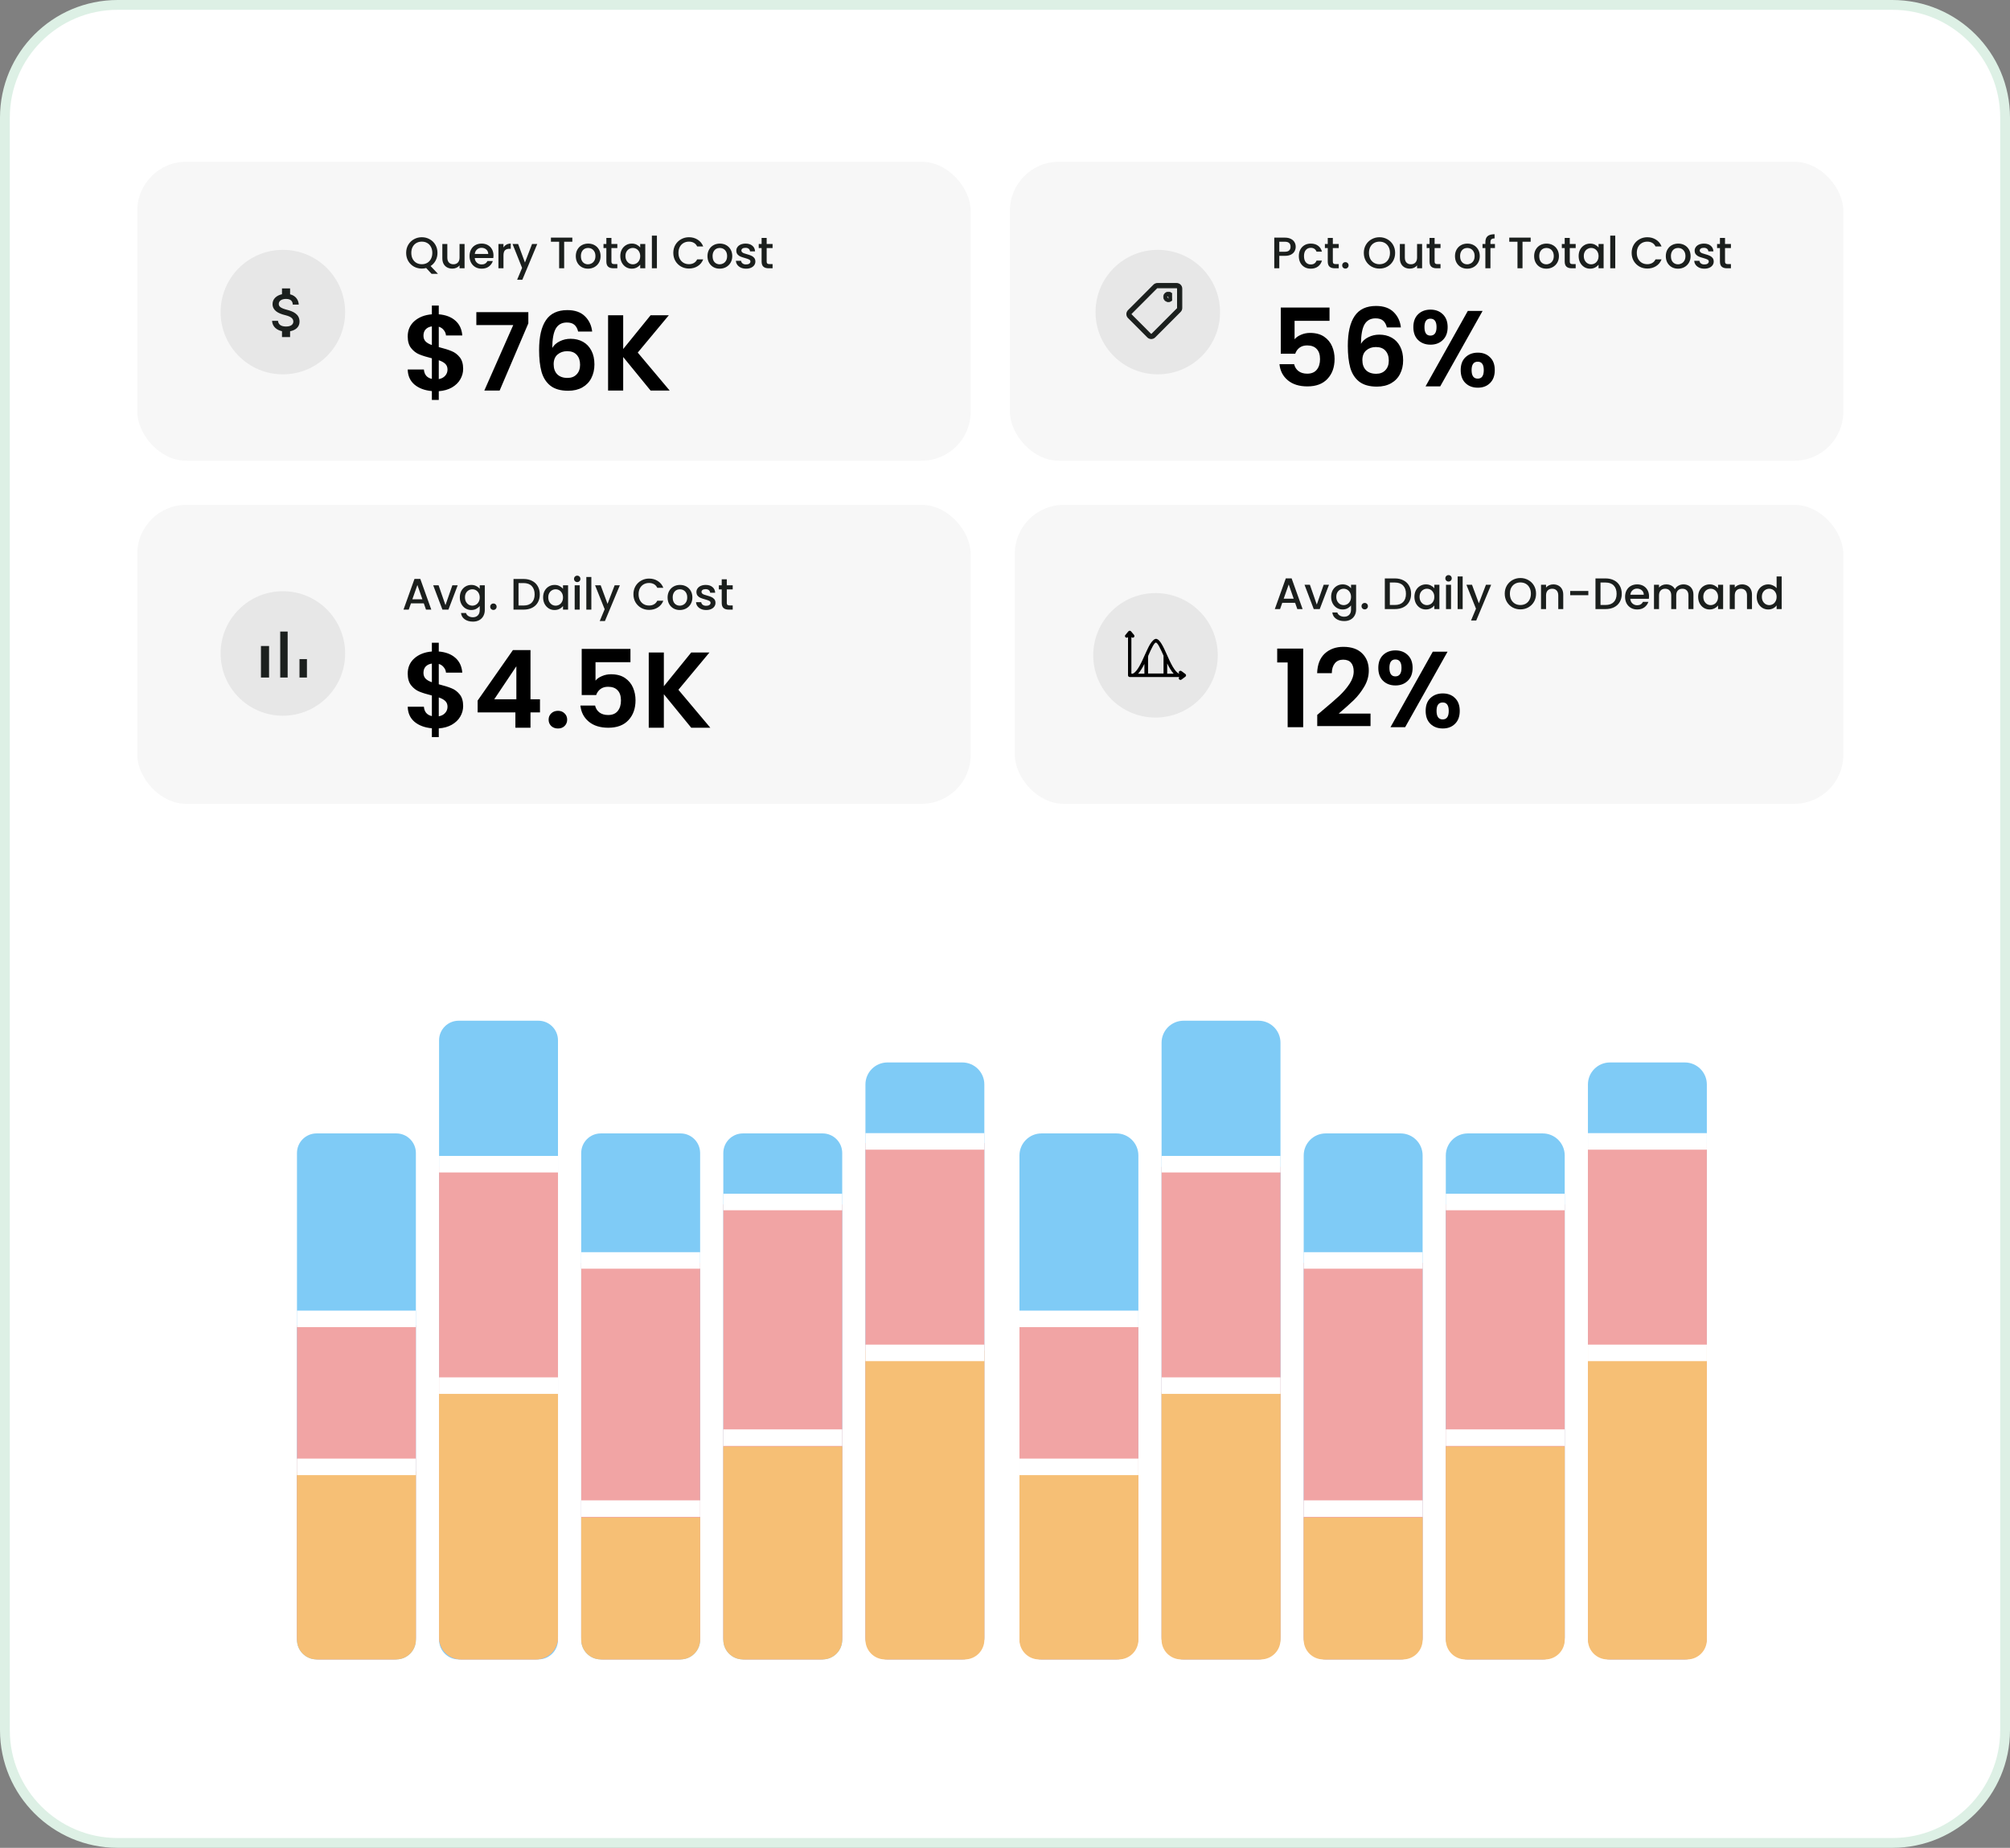 <svg width="410" height="377" viewBox="0 0 410 377" fill="none" xmlns="http://www.w3.org/2000/svg">
<rect x="0" y="0" width="410" height="377" fill="#808080" stroke="none"/>
<path d="M386 1C398.703 1 409 11.297 409 24V353C409 365.703 398.703 376 386 376L24 376C11.297 376 1 365.703 1 353V24C1 11.297 11.297 1 24 1L386 1Z" fill="white" stroke="#DDF0E5" stroke-width="2"/>
<path d="M60.577 235.243C60.577 233.034 62.368 231.243 64.577 231.243L80.833 231.243C83.042 231.243 84.833 233.034 84.833 235.243L84.833 334.559C84.833 336.768 83.042 338.559 80.833 338.559L64.577 338.559C62.368 338.559 60.577 336.768 60.577 334.559L60.577 235.243Z" fill="#7FCBF6"/>
<path d="M60.577 270.423L84.833 270.423L84.833 334.067C84.833 336.548 82.821 338.56 80.34 338.56L65.071 338.56C62.589 338.56 60.577 336.548 60.577 334.067L60.577 270.423Z" fill="#F1A4A4"/>
<path d="M60.577 300.233L84.833 300.233L84.833 334.561C84.833 336.77 83.042 338.561 80.833 338.561L64.577 338.561C62.368 338.561 60.577 336.77 60.577 334.561L60.577 300.233Z" fill="#F6BF75"/>
<line x1="60.577" y1="299.275" x2="84.833" y2="299.275" stroke="white" stroke-width="3.37"/>
<line x1="60.577" y1="269.083" x2="84.833" y2="269.083" stroke="white" stroke-width="3.37"/>
<path d="M147.542 235.244C147.542 233.035 149.333 231.244 151.542 231.244L167.797 231.244C170.006 231.244 171.797 233.035 171.797 235.244L171.797 334.56C171.797 336.769 170.006 338.56 167.797 338.56L151.542 338.56C149.333 338.56 147.542 336.769 147.542 334.56L147.542 235.244Z" fill="#7FCBF6"/>
<path d="M147.542 245.725L171.798 245.725L171.798 334.068C171.798 336.55 169.786 338.562 167.304 338.562L152.035 338.562C149.554 338.562 147.542 336.55 147.542 334.068L147.542 245.725Z" fill="#F1A4A4"/>
<path d="M147.542 295.124L171.798 295.124L171.798 334.562C171.798 336.771 170.007 338.562 167.798 338.562L151.542 338.562C149.333 338.562 147.542 336.771 147.542 334.562L147.542 295.124Z" fill="#F6BF75"/>
<line x1="147.542" y1="293.314" x2="171.797" y2="293.314" stroke="white" stroke-width="3.37"/>
<line x1="147.542" y1="245.236" x2="171.797" y2="245.236" stroke="white" stroke-width="3.37"/>
<path d="M176.531 221.258C176.531 218.776 178.543 216.765 181.025 216.765L196.293 216.765C198.775 216.765 200.787 218.776 200.787 221.258L200.787 334.065C200.787 336.547 198.775 338.559 196.293 338.559L181.025 338.559C178.543 338.559 176.531 336.547 176.531 334.065L176.531 221.258Z" fill="#7FCBF6"/>
<path d="M176.531 233.198L200.787 233.198L200.787 334.067C200.787 336.548 198.775 338.56 196.294 338.56L181.025 338.56C178.543 338.56 176.531 336.548 176.531 334.067L176.531 233.198Z" fill="#F1A4A4"/>
<path d="M176.531 275.533L200.787 275.533L200.787 334.56C200.787 336.769 198.996 338.56 196.787 338.56L180.531 338.56C178.322 338.56 176.531 336.769 176.531 334.56L176.531 275.533Z" fill="#F6BF75"/>
<line x1="176.531" y1="276.019" x2="200.787" y2="276.019" stroke="white" stroke-width="3.37"/>
<line x1="176.531" y1="232.872" x2="200.787" y2="232.872" stroke="white" stroke-width="3.37"/>
<path d="M89.562 212.248C89.562 210.039 91.353 208.248 93.562 208.248L109.818 208.248C112.027 208.248 113.818 210.039 113.818 212.248L113.818 334.559C113.818 336.768 112.027 338.559 109.818 338.559L93.562 338.559C91.353 338.559 89.562 336.768 89.562 334.559L89.562 212.248Z" fill="#7FCBF6"/>
<path d="M89.562 238.058L113.818 238.058L113.818 334.067C113.818 336.548 111.806 338.56 109.325 338.56L94.056 338.56C91.574 338.56 89.562 336.548 89.562 334.067L89.562 238.058Z" fill="#F1A4A4"/>
<path d="M89.562 284.051L113.818 284.051L113.818 334.067C113.818 336.549 111.806 338.561 109.325 338.561L94.056 338.561C91.574 338.561 89.562 336.549 89.562 334.067L89.562 284.051Z" fill="#F6BF75"/>
<line x1="89.562" y1="282.701" x2="113.818" y2="282.701" stroke="white" stroke-width="3.37"/>
<line x1="89.562" y1="237.523" x2="113.818" y2="237.523" stroke="white" stroke-width="3.37"/>
<path d="M118.556 235.243C118.556 233.034 120.347 231.243 122.556 231.243L138.812 231.243C141.021 231.243 142.812 233.034 142.812 235.243L142.812 334.559C142.812 336.768 141.021 338.559 138.812 338.559L122.556 338.559C120.347 338.559 118.556 336.768 118.556 334.559L118.556 235.243Z" fill="#7FCBF6"/>
<path d="M118.556 257.647L142.812 257.647L142.812 334.067C142.812 336.549 140.801 338.56 138.319 338.56L123.05 338.56C120.568 338.56 118.556 336.549 118.556 334.067L118.556 257.647Z" fill="#F1A4A4"/>
<path d="M118.556 309.603L142.812 309.603L142.812 334.561C142.812 336.77 141.021 338.561 138.812 338.561L122.556 338.561C120.347 338.561 118.556 336.77 118.556 334.561L118.556 309.603Z" fill="#F6BF75"/>
<line x1="118.556" y1="307.792" x2="142.812" y2="307.792" stroke="white" stroke-width="3.37"/>
<line x1="118.556" y1="257.16" x2="142.812" y2="257.16" stroke="white" stroke-width="3.37"/>
<path d="M207.951 235.737C207.951 233.255 209.963 231.243 212.444 231.243L227.713 231.243C230.195 231.243 232.206 233.255 232.206 235.737L232.206 334.065C232.206 336.547 230.195 338.559 227.713 338.559L212.444 338.559C209.963 338.559 207.951 336.547 207.951 334.065L207.951 235.737Z" fill="#7FCBF6"/>
<path d="M207.951 270.423L232.207 270.423L232.207 334.067C232.207 336.548 230.195 338.56 227.713 338.56L212.444 338.56C209.963 338.56 207.951 336.548 207.951 334.067L207.951 270.423Z" fill="#F1A4A4"/>
<path d="M207.951 300.233L232.207 300.233L232.207 334.561C232.207 336.77 230.416 338.561 228.207 338.561L211.951 338.561C209.742 338.561 207.951 336.77 207.951 334.561L207.951 300.233Z" fill="#F6BF75"/>
<line x1="207.951" y1="299.275" x2="232.206" y2="299.275" stroke="white" stroke-width="3.37"/>
<line x1="207.951" y1="269.083" x2="232.206" y2="269.083" stroke="white" stroke-width="3.37"/>
<path d="M294.916 235.738C294.916 233.256 296.928 231.244 299.409 231.244L314.678 231.244C317.16 231.244 319.171 233.256 319.171 235.738L319.171 334.066C319.171 336.548 317.16 338.56 314.678 338.56L299.409 338.56C296.928 338.56 294.916 336.548 294.916 334.066L294.916 235.738Z" fill="#7FCBF6"/>
<path d="M294.916 245.725L319.172 245.725L319.172 334.068C319.172 336.55 317.16 338.562 314.678 338.562L299.409 338.562C296.928 338.562 294.916 336.55 294.916 334.068L294.916 245.725Z" fill="#F1A4A4"/>
<path d="M294.916 295.124L319.172 295.124L319.172 334.562C319.172 336.771 317.381 338.562 315.172 338.562L298.916 338.562C296.707 338.562 294.916 336.771 294.916 334.562L294.916 295.124Z" fill="#F6BF75"/>
<line x1="294.916" y1="293.314" x2="319.171" y2="293.314" stroke="white" stroke-width="3.37"/>
<line x1="294.916" y1="245.236" x2="319.171" y2="245.236" stroke="white" stroke-width="3.37"/>
<path d="M323.906 221.258C323.906 218.776 325.918 216.765 328.4 216.765L343.668 216.765C346.15 216.765 348.162 218.776 348.162 221.258L348.162 334.065C348.162 336.547 346.15 338.559 343.668 338.559L328.4 338.559C325.918 338.559 323.906 336.547 323.906 334.065L323.906 221.258Z" fill="#7FCBF6"/>
<path d="M323.906 233.198L348.162 233.198L348.162 334.067C348.162 336.548 346.15 338.56 343.669 338.56L328.4 338.56C325.918 338.56 323.906 336.548 323.906 334.067L323.906 233.198Z" fill="#F1A4A4"/>
<path d="M323.906 275.533L348.162 275.533L348.162 334.56C348.162 336.769 346.371 338.56 344.162 338.56L327.906 338.56C325.697 338.56 323.906 336.769 323.906 334.56L323.906 275.533Z" fill="#F6BF75"/>
<line x1="323.906" y1="276.019" x2="348.162" y2="276.019" stroke="white" stroke-width="3.37"/>
<line x1="323.906" y1="232.872" x2="348.162" y2="232.872" stroke="white" stroke-width="3.37"/>
<path d="M236.938 212.742C236.938 210.26 238.95 208.248 241.432 208.248L256.7 208.248C259.182 208.248 261.194 210.26 261.194 212.742L261.194 334.065C261.194 336.547 259.182 338.559 256.7 338.559L241.432 338.559C238.95 338.559 236.938 336.547 236.938 334.065L236.938 212.742Z" fill="#7FCBF6"/>
<path d="M236.938 238.058L261.194 238.058L261.194 334.067C261.194 336.548 259.182 338.56 256.7 338.56L241.432 338.56C238.95 338.56 236.938 336.548 236.938 334.067L236.938 238.058Z" fill="#F1A4A4"/>
<path d="M236.938 284.051L261.194 284.051L261.194 334.561C261.194 336.77 259.403 338.561 257.194 338.561L240.938 338.561C238.729 338.561 236.938 336.77 236.938 334.561L236.938 284.051Z" fill="#F6BF75"/>
<line x1="236.938" y1="282.701" x2="261.194" y2="282.701" stroke="white" stroke-width="3.37"/>
<line x1="236.938" y1="237.523" x2="261.194" y2="237.523" stroke="white" stroke-width="3.37"/>
<path d="M265.93 235.737C265.93 233.255 267.942 231.243 270.424 231.243L285.692 231.243C288.174 231.243 290.186 233.255 290.186 235.737L290.186 334.065C290.186 336.547 288.174 338.559 285.692 338.559L270.424 338.559C267.942 338.559 265.93 336.547 265.93 334.065L265.93 235.737Z" fill="#7FCBF6"/>
<path d="M265.93 257.647L290.186 257.647L290.186 334.067C290.186 336.549 288.174 338.56 285.693 338.56L270.424 338.56C267.942 338.56 265.93 336.549 265.93 334.067L265.93 257.647Z" fill="#F1A4A4"/>
<path d="M265.93 309.603L290.186 309.603L290.186 334.561C290.186 336.77 288.395 338.561 286.186 338.561L269.93 338.561C267.721 338.561 265.93 336.77 265.93 334.561L265.93 309.603Z" fill="#F6BF75"/>
<line x1="265.93" y1="307.792" x2="290.186" y2="307.792" stroke="white" stroke-width="3.37"/>
<line x1="265.93" y1="257.16" x2="290.186" y2="257.16" stroke="white" stroke-width="3.37"/>
<rect x="206" y="33" width="170" height="61" rx="10" fill="#F7F7F7"/>
<circle cx="236.167" cy="63.673" r="12.7" fill="#E7E7E7"/>
<path d="M271.196 65.458H264.068V69.22C264.376 68.839 264.816 68.531 265.388 68.296C265.96 68.047 266.569 67.922 267.214 67.922C268.388 67.922 269.348 68.179 270.096 68.692C270.844 69.205 271.387 69.865 271.724 70.672C272.062 71.464 272.23 72.315 272.23 73.224C272.23 74.911 271.746 76.267 270.778 77.294C269.825 78.321 268.461 78.834 266.686 78.834C265.014 78.834 263.68 78.416 262.682 77.58C261.685 76.744 261.12 75.651 260.988 74.302H263.98C264.112 74.889 264.406 75.358 264.86 75.71C265.33 76.062 265.924 76.238 266.642 76.238C267.508 76.238 268.16 75.967 268.6 75.424C269.04 74.881 269.26 74.163 269.26 73.268C269.26 72.359 269.033 71.669 268.578 71.2C268.138 70.716 267.486 70.474 266.62 70.474C266.004 70.474 265.491 70.628 265.08 70.936C264.67 71.244 264.376 71.655 264.2 72.168H261.252V62.752H271.196V65.458ZM282.89 66.8C282.744 66.184 282.487 65.722 282.12 65.414C281.768 65.106 281.255 64.952 280.58 64.952C279.568 64.952 278.82 65.363 278.336 66.184C277.867 66.991 277.625 68.311 277.61 70.144C277.962 69.557 278.476 69.103 279.15 68.78C279.825 68.443 280.558 68.274 281.35 68.274C282.304 68.274 283.147 68.479 283.88 68.89C284.614 69.301 285.186 69.902 285.596 70.694C286.007 71.471 286.212 72.41 286.212 73.51C286.212 74.551 286 75.483 285.574 76.304C285.164 77.111 284.555 77.741 283.748 78.196C282.942 78.651 281.981 78.878 280.866 78.878C279.341 78.878 278.138 78.541 277.258 77.866C276.393 77.191 275.784 76.253 275.432 75.05C275.095 73.833 274.926 72.337 274.926 70.562C274.926 67.878 275.388 65.854 276.312 64.49C277.236 63.111 278.696 62.422 280.69 62.422C282.23 62.422 283.426 62.84 284.276 63.676C285.127 64.512 285.618 65.553 285.75 66.8H282.89ZM280.646 70.804C279.869 70.804 279.216 71.031 278.688 71.486C278.16 71.941 277.896 72.601 277.896 73.466C277.896 74.331 278.138 75.013 278.622 75.512C279.121 76.011 279.818 76.26 280.712 76.26C281.504 76.26 282.128 76.018 282.582 75.534C283.052 75.05 283.286 74.397 283.286 73.576C283.286 72.725 283.059 72.051 282.604 71.552C282.164 71.053 281.512 70.804 280.646 70.804ZM288.295 66.734C288.295 65.619 288.617 64.747 289.263 64.116C289.923 63.485 290.766 63.17 291.793 63.17C292.819 63.17 293.655 63.485 294.301 64.116C294.961 64.747 295.291 65.619 295.291 66.734C295.291 67.863 294.961 68.743 294.301 69.374C293.655 70.005 292.819 70.32 291.793 70.32C290.766 70.32 289.923 70.005 289.263 69.374C288.617 68.743 288.295 67.863 288.295 66.734ZM302.419 63.434L293.773 78.834H290.781L299.405 63.434H302.419ZM291.771 65.018C290.964 65.018 290.561 65.59 290.561 66.734C290.561 67.893 290.964 68.472 291.771 68.472C292.167 68.472 292.475 68.333 292.695 68.054C292.915 67.761 293.025 67.321 293.025 66.734C293.025 65.59 292.607 65.018 291.771 65.018ZM297.953 75.512C297.953 74.383 298.275 73.51 298.921 72.894C299.581 72.263 300.424 71.948 301.451 71.948C302.477 71.948 303.306 72.263 303.937 72.894C304.582 73.51 304.905 74.383 304.905 75.512C304.905 76.641 304.582 77.521 303.937 78.152C303.306 78.783 302.477 79.098 301.451 79.098C300.409 79.098 299.566 78.783 298.921 78.152C298.275 77.521 297.953 76.641 297.953 75.512ZM301.429 73.796C300.593 73.796 300.175 74.368 300.175 75.512C300.175 76.671 300.593 77.25 301.429 77.25C302.25 77.25 302.661 76.671 302.661 75.512C302.661 74.368 302.25 73.796 301.429 73.796Z" fill="black"/>
<path d="M264.299 50.345C264.299 50.663 264.224 50.963 264.074 51.245C263.924 51.527 263.684 51.758 263.354 51.938C263.024 52.112 262.601 52.199 262.085 52.199H260.951V54.737H259.925V48.482H262.085C262.565 48.482 262.97 48.566 263.3 48.734C263.636 48.896 263.885 49.118 264.047 49.4C264.215 49.682 264.299 49.997 264.299 50.345ZM262.085 51.362C262.475 51.362 262.766 51.275 262.958 51.101C263.15 50.921 263.246 50.669 263.246 50.345C263.246 49.661 262.859 49.319 262.085 49.319H260.951V51.362H262.085ZM264.936 52.253C264.936 51.743 265.038 51.296 265.242 50.912C265.452 50.522 265.74 50.222 266.106 50.012C266.472 49.802 266.892 49.697 267.366 49.697C267.966 49.697 268.461 49.841 268.851 50.129C269.247 50.411 269.514 50.816 269.652 51.344H268.545C268.455 51.098 268.311 50.906 268.113 50.768C267.915 50.63 267.666 50.561 267.366 50.561C266.946 50.561 266.61 50.711 266.358 51.011C266.112 51.305 265.989 51.719 265.989 52.253C265.989 52.787 266.112 53.204 266.358 53.504C266.61 53.804 266.946 53.954 267.366 53.954C267.96 53.954 268.353 53.693 268.545 53.171H269.652C269.508 53.675 269.238 54.077 268.842 54.377C268.446 54.671 267.954 54.818 267.366 54.818C266.892 54.818 266.472 54.713 266.106 54.503C265.74 54.287 265.452 53.987 265.242 53.603C265.038 53.213 264.936 52.763 264.936 52.253ZM271.871 50.615V53.36C271.871 53.546 271.913 53.681 271.997 53.765C272.087 53.843 272.237 53.882 272.447 53.882H273.077V54.737H272.267C271.805 54.737 271.451 54.629 271.205 54.413C270.959 54.197 270.836 53.846 270.836 53.36V50.615H270.251V49.778H270.836V48.545H271.871V49.778H273.077V50.615H271.871ZM274.437 54.8C274.251 54.8 274.095 54.737 273.969 54.611C273.843 54.485 273.78 54.329 273.78 54.143C273.78 53.957 273.843 53.801 273.969 53.675C274.095 53.549 274.251 53.486 274.437 53.486C274.617 53.486 274.77 53.549 274.896 53.675C275.022 53.801 275.085 53.957 275.085 54.143C275.085 54.329 275.022 54.485 274.896 54.611C274.77 54.737 274.617 54.8 274.437 54.8ZM281.385 54.8C280.803 54.8 280.266 54.665 279.774 54.395C279.288 54.119 278.901 53.738 278.613 53.252C278.331 52.76 278.19 52.208 278.19 51.596C278.19 50.984 278.331 50.435 278.613 49.949C278.901 49.463 279.288 49.085 279.774 48.815C280.266 48.539 280.803 48.401 281.385 48.401C281.973 48.401 282.51 48.539 282.996 48.815C283.488 49.085 283.875 49.463 284.157 49.949C284.439 50.435 284.58 50.984 284.58 51.596C284.58 52.208 284.439 52.76 284.157 53.252C283.875 53.738 283.488 54.119 282.996 54.395C282.51 54.665 281.973 54.8 281.385 54.8ZM281.385 53.909C281.799 53.909 282.168 53.816 282.492 53.63C282.816 53.438 283.068 53.168 283.248 52.82C283.434 52.466 283.527 52.058 283.527 51.596C283.527 51.134 283.434 50.729 283.248 50.381C283.068 50.033 282.816 49.766 282.492 49.58C282.168 49.394 281.799 49.301 281.385 49.301C280.971 49.301 280.602 49.394 280.278 49.58C279.954 49.766 279.699 50.033 279.513 50.381C279.333 50.729 279.243 51.134 279.243 51.596C279.243 52.058 279.333 52.466 279.513 52.82C279.699 53.168 279.954 53.438 280.278 53.63C280.602 53.816 280.971 53.909 281.385 53.909ZM290.08 49.778V54.737H289.054V54.152C288.892 54.356 288.679 54.518 288.415 54.638C288.157 54.752 287.881 54.809 287.587 54.809C287.197 54.809 286.846 54.728 286.534 54.566C286.228 54.404 285.985 54.164 285.805 53.846C285.631 53.528 285.544 53.144 285.544 52.694V49.778H286.561V52.541C286.561 52.985 286.672 53.327 286.894 53.567C287.116 53.801 287.419 53.918 287.803 53.918C288.187 53.918 288.49 53.801 288.712 53.567C288.94 53.327 289.054 52.985 289.054 52.541V49.778H290.08ZM292.631 50.615V53.36C292.631 53.546 292.673 53.681 292.757 53.765C292.847 53.843 292.997 53.882 293.207 53.882H293.837V54.737H293.027C292.565 54.737 292.211 54.629 291.965 54.413C291.719 54.197 291.596 53.846 291.596 53.36V50.615H291.011V49.778H291.596V48.545H292.631V49.778H293.837V50.615H292.631ZM299.272 54.818C298.804 54.818 298.381 54.713 298.003 54.503C297.625 54.287 297.328 53.987 297.112 53.603C296.896 53.213 296.788 52.763 296.788 52.253C296.788 51.749 296.899 51.302 297.121 50.912C297.343 50.522 297.646 50.222 298.03 50.012C298.414 49.802 298.843 49.697 299.317 49.697C299.791 49.697 300.22 49.802 300.604 50.012C300.988 50.222 301.291 50.522 301.513 50.912C301.735 51.302 301.846 51.749 301.846 52.253C301.846 52.757 301.732 53.204 301.504 53.594C301.276 53.984 300.964 54.287 300.568 54.503C300.178 54.713 299.746 54.818 299.272 54.818ZM299.272 53.927C299.536 53.927 299.782 53.864 300.01 53.738C300.244 53.612 300.433 53.423 300.577 53.171C300.721 52.919 300.793 52.613 300.793 52.253C300.793 51.893 300.724 51.59 300.586 51.344C300.448 51.092 300.265 50.903 300.037 50.777C299.809 50.651 299.563 50.588 299.299 50.588C299.035 50.588 298.789 50.651 298.561 50.777C298.339 50.903 298.162 51.092 298.03 51.344C297.898 51.59 297.832 51.893 297.832 52.253C297.832 52.787 297.967 53.201 298.237 53.495C298.513 53.783 298.858 53.927 299.272 53.927ZM304.939 50.615H304.021V54.737H302.986V50.615H302.401V49.778H302.986V49.427C302.986 48.857 303.136 48.443 303.436 48.185C303.742 47.921 304.219 47.789 304.867 47.789V48.644C304.555 48.644 304.336 48.704 304.21 48.824C304.084 48.938 304.021 49.139 304.021 49.427V49.778H304.939V50.615ZM312.227 48.482V49.319H310.562V54.737H309.536V49.319H307.862V48.482H312.227ZM315.417 54.818C314.949 54.818 314.526 54.713 314.148 54.503C313.77 54.287 313.473 53.987 313.257 53.603C313.041 53.213 312.933 52.763 312.933 52.253C312.933 51.749 313.044 51.302 313.266 50.912C313.488 50.522 313.791 50.222 314.175 50.012C314.559 49.802 314.988 49.697 315.462 49.697C315.936 49.697 316.365 49.802 316.749 50.012C317.133 50.222 317.436 50.522 317.658 50.912C317.88 51.302 317.991 51.749 317.991 52.253C317.991 52.757 317.877 53.204 317.649 53.594C317.421 53.984 317.109 54.287 316.713 54.503C316.323 54.713 315.891 54.818 315.417 54.818ZM315.417 53.927C315.681 53.927 315.927 53.864 316.155 53.738C316.389 53.612 316.578 53.423 316.722 53.171C316.866 52.919 316.938 52.613 316.938 52.253C316.938 51.893 316.869 51.59 316.731 51.344C316.593 51.092 316.41 50.903 316.182 50.777C315.954 50.651 315.708 50.588 315.444 50.588C315.18 50.588 314.934 50.651 314.706 50.777C314.484 50.903 314.307 51.092 314.175 51.344C314.043 51.59 313.977 51.893 313.977 52.253C313.977 52.787 314.112 53.201 314.382 53.495C314.658 53.783 315.003 53.927 315.417 53.927ZM320.202 50.615V53.36C320.202 53.546 320.244 53.681 320.328 53.765C320.418 53.843 320.568 53.882 320.778 53.882H321.408V54.737H320.598C320.136 54.737 319.782 54.629 319.536 54.413C319.29 54.197 319.167 53.846 319.167 53.36V50.615H318.582V49.778H319.167V48.545H320.202V49.778H321.408V50.615H320.202ZM322.012 52.235C322.012 51.737 322.114 51.296 322.318 50.912C322.528 50.528 322.81 50.231 323.164 50.021C323.524 49.805 323.92 49.697 324.352 49.697C324.742 49.697 325.081 49.775 325.369 49.931C325.663 50.081 325.897 50.27 326.071 50.498V49.778H327.106V54.737H326.071V53.999C325.897 54.233 325.66 54.428 325.36 54.584C325.06 54.74 324.718 54.818 324.334 54.818C323.908 54.818 323.518 54.71 323.164 54.494C322.81 54.272 322.528 53.966 322.318 53.576C322.114 53.18 322.012 52.733 322.012 52.235ZM326.071 52.253C326.071 51.911 325.999 51.614 325.855 51.362C325.717 51.11 325.534 50.918 325.306 50.786C325.078 50.654 324.832 50.588 324.568 50.588C324.304 50.588 324.058 50.654 323.83 50.786C323.602 50.912 323.416 51.101 323.272 51.353C323.134 51.599 323.065 51.893 323.065 52.235C323.065 52.577 323.134 52.877 323.272 53.135C323.416 53.393 323.602 53.591 323.83 53.729C324.064 53.861 324.31 53.927 324.568 53.927C324.832 53.927 325.078 53.861 325.306 53.729C325.534 53.597 325.717 53.405 325.855 53.153C325.999 52.895 326.071 52.595 326.071 52.253ZM329.48 48.077V54.737H328.454V48.077H329.48ZM332.823 51.596C332.823 50.984 332.964 50.435 333.246 49.949C333.534 49.463 333.921 49.085 334.407 48.815C334.899 48.539 335.436 48.401 336.018 48.401C336.684 48.401 337.275 48.566 337.791 48.896C338.313 49.22 338.691 49.682 338.925 50.282H337.692C337.53 49.952 337.305 49.706 337.017 49.544C336.729 49.382 336.396 49.301 336.018 49.301C335.604 49.301 335.235 49.394 334.911 49.58C334.587 49.766 334.332 50.033 334.146 50.381C333.966 50.729 333.876 51.134 333.876 51.596C333.876 52.058 333.966 52.463 334.146 52.811C334.332 53.159 334.587 53.429 334.911 53.621C335.235 53.807 335.604 53.9 336.018 53.9C336.396 53.9 336.729 53.819 337.017 53.657C337.305 53.495 337.53 53.249 337.692 52.919H338.925C338.691 53.519 338.313 53.981 337.791 54.305C337.275 54.629 336.684 54.791 336.018 54.791C335.43 54.791 334.893 54.656 334.407 54.386C333.921 54.11 333.534 53.729 333.246 53.243C332.964 52.757 332.823 52.208 332.823 51.596ZM342.276 54.818C341.808 54.818 341.385 54.713 341.007 54.503C340.629 54.287 340.332 53.987 340.116 53.603C339.9 53.213 339.792 52.763 339.792 52.253C339.792 51.749 339.903 51.302 340.125 50.912C340.347 50.522 340.65 50.222 341.034 50.012C341.418 49.802 341.847 49.697 342.321 49.697C342.795 49.697 343.224 49.802 343.608 50.012C343.992 50.222 344.295 50.522 344.517 50.912C344.739 51.302 344.85 51.749 344.85 52.253C344.85 52.757 344.736 53.204 344.508 53.594C344.28 53.984 343.968 54.287 343.572 54.503C343.182 54.713 342.75 54.818 342.276 54.818ZM342.276 53.927C342.54 53.927 342.786 53.864 343.014 53.738C343.248 53.612 343.437 53.423 343.581 53.171C343.725 52.919 343.797 52.613 343.797 52.253C343.797 51.893 343.728 51.59 343.59 51.344C343.452 51.092 343.269 50.903 343.041 50.777C342.813 50.651 342.567 50.588 342.303 50.588C342.039 50.588 341.793 50.651 341.565 50.777C341.343 50.903 341.166 51.092 341.034 51.344C340.902 51.59 340.836 51.893 340.836 52.253C340.836 52.787 340.971 53.201 341.241 53.495C341.517 53.783 341.862 53.927 342.276 53.927ZM347.665 54.818C347.275 54.818 346.924 54.749 346.612 54.611C346.306 54.467 346.063 54.275 345.883 54.035C345.703 53.789 345.607 53.516 345.595 53.216H346.657C346.675 53.426 346.774 53.603 346.954 53.747C347.14 53.885 347.371 53.954 347.647 53.954C347.935 53.954 348.157 53.9 348.313 53.792C348.475 53.678 348.556 53.534 348.556 53.36C348.556 53.174 348.466 53.036 348.286 52.946C348.112 52.856 347.833 52.757 347.449 52.649C347.077 52.547 346.774 52.448 346.54 52.352C346.306 52.256 346.102 52.109 345.928 51.911C345.76 51.713 345.676 51.452 345.676 51.128C345.676 50.864 345.754 50.624 345.91 50.408C346.066 50.186 346.288 50.012 346.576 49.886C346.87 49.76 347.206 49.697 347.584 49.697C348.148 49.697 348.601 49.841 348.943 50.129C349.291 50.411 349.477 50.798 349.501 51.29H348.475C348.457 51.068 348.367 50.891 348.205 50.759C348.043 50.627 347.824 50.561 347.548 50.561C347.278 50.561 347.071 50.612 346.927 50.714C346.783 50.816 346.711 50.951 346.711 51.119C346.711 51.251 346.759 51.362 346.855 51.452C346.951 51.542 347.068 51.614 347.206 51.668C347.344 51.716 347.548 51.779 347.818 51.857C348.178 51.953 348.472 52.052 348.7 52.154C348.934 52.25 349.135 52.394 349.303 52.586C349.471 52.778 349.558 53.033 349.564 53.351C349.564 53.633 349.486 53.885 349.33 54.107C349.174 54.329 348.952 54.503 348.664 54.629C348.382 54.755 348.049 54.818 347.665 54.818ZM351.869 50.615V53.36C351.869 53.546 351.911 53.681 351.995 53.765C352.085 53.843 352.235 53.882 352.445 53.882H353.075V54.737H352.265C351.803 54.737 351.449 54.629 351.203 54.413C350.957 54.197 350.834 53.846 350.834 53.36V50.615H350.249V49.778H350.834V48.545H351.869V49.778H353.075V50.615H351.869Z" fill="#1B1F1D"/>
<path d="M241.046 62.832V62.832L241.045 58.887V58.887V58.886V58.886C241.044 58.32 240.584 57.858 240.019 57.856H240.018H236.082C235.808 57.856 235.55 57.964 235.356 58.158L230.17 63.357L230.25 63.437L230.17 63.357C229.769 63.759 229.769 64.411 230.17 64.813L234.106 68.759L234.186 68.68L234.106 68.759C234.507 69.161 235.158 69.161 235.559 68.759L240.745 63.56L240.745 63.56C240.938 63.365 241.046 63.108 241.046 62.832ZM240.21 62.832V62.86C240.208 62.881 240.204 62.896 240.199 62.909C240.192 62.927 240.179 62.946 240.155 62.97L234.969 68.169C234.895 68.244 234.771 68.244 234.697 68.169L230.761 64.223C230.687 64.149 230.686 64.025 230.761 63.95C230.761 63.95 230.761 63.95 230.761 63.95L235.947 58.751L235.947 58.75C235.971 58.726 235.99 58.714 236.008 58.706C236.026 58.699 236.048 58.694 236.082 58.694L236.082 58.694L240.019 58.693L240.02 58.693C240.119 58.693 240.211 58.785 240.21 58.885L240.21 58.885V58.887V62.832Z" fill="#1B1F1D" stroke="#1B1F1D" stroke-width="0.225"/>
<path d="M238.57 60.807C238.441 60.937 238.23 60.937 238.101 60.807H238.57ZM238.57 60.807C238.701 60.676 238.701 60.468 238.57 60.337C238.439 60.206 238.231 60.206 238.101 60.337L238.57 60.807ZM238.141 60.376L238.141 60.376C238.249 60.267 238.422 60.267 238.531 60.376C238.639 60.486 238.639 60.658 238.531 60.767L238.53 60.767C238.424 60.875 238.248 60.875 238.141 60.767L238.141 60.767C238.034 60.66 238.033 60.485 238.141 60.376ZM237.629 61.28C238.019 61.671 238.651 61.671 239.041 61.28L239.001 59.905L239.041 59.865C239.041 59.865 239.041 59.865 239.041 59.865C238.653 59.475 238.018 59.475 237.629 59.865C237.24 60.256 237.24 60.889 237.629 61.28Z" fill="#1B1F1D" stroke="#1B1F1D" stroke-width="0.112"/>
<rect x="207" y="103" width="169" height="61" rx="10" fill="#F7F7F7"/>
<path d="M260.523 135.161V132.323H265.825V148.361H262.657V135.161H260.523ZM269.835 144.885C271.243 143.712 272.365 142.737 273.201 141.959C274.037 141.167 274.734 140.346 275.291 139.495C275.849 138.645 276.127 137.809 276.127 136.987C276.127 136.239 275.951 135.653 275.599 135.227C275.247 134.802 274.705 134.589 273.971 134.589C273.238 134.589 272.673 134.839 272.277 135.337C271.881 135.821 271.676 136.489 271.661 137.339H268.669C268.728 135.579 269.249 134.245 270.231 133.335C271.229 132.426 272.49 131.971 274.015 131.971C275.687 131.971 276.971 132.419 277.865 133.313C278.76 134.193 279.207 135.359 279.207 136.811C279.207 137.955 278.899 139.048 278.283 140.089C277.667 141.131 276.963 142.04 276.171 142.817C275.379 143.58 274.345 144.504 273.069 145.589H279.559V148.141H268.691V145.853L269.835 144.885ZM281.148 136.261C281.148 135.147 281.471 134.274 282.116 133.643C282.776 133.013 283.62 132.697 284.646 132.697C285.673 132.697 286.509 133.013 287.154 133.643C287.814 134.274 288.144 135.147 288.144 136.261C288.144 137.391 287.814 138.271 287.154 138.901C286.509 139.532 285.673 139.847 284.646 139.847C283.62 139.847 282.776 139.532 282.116 138.901C281.471 138.271 281.148 137.391 281.148 136.261ZM295.272 132.961L286.626 148.361H283.634L292.258 132.961H295.272ZM284.624 134.545C283.818 134.545 283.414 135.117 283.414 136.261C283.414 137.42 283.818 137.999 284.624 137.999C285.02 137.999 285.328 137.86 285.548 137.581C285.768 137.288 285.878 136.848 285.878 136.261C285.878 135.117 285.46 134.545 284.624 134.545ZM290.806 145.039C290.806 143.91 291.129 143.037 291.774 142.421C292.434 141.791 293.278 141.475 294.304 141.475C295.331 141.475 296.16 141.791 296.79 142.421C297.436 143.037 297.758 143.91 297.758 145.039C297.758 146.169 297.436 147.049 296.79 147.679C296.16 148.31 295.331 148.625 294.304 148.625C293.263 148.625 292.42 148.31 291.774 147.679C291.129 147.049 290.806 146.169 290.806 145.039ZM294.282 143.323C293.446 143.323 293.028 143.895 293.028 145.039C293.028 146.198 293.446 146.777 294.282 146.777C295.104 146.777 295.514 146.198 295.514 145.039C295.514 143.895 295.104 143.323 294.282 143.323Z" fill="black"/>
<circle cx="235.7" cy="133.7" r="12.7" fill="#E7E7E7"/>
<g clip-path="url(#clip0_912_44158)">
<path d="M231.337 129.561L230.721 128.825C230.581 128.656 230.323 128.626 230.164 128.815L229.547 129.561C229.427 129.71 229.447 129.918 229.606 130.038C229.756 130.147 229.975 130.127 230.094 129.988V137.79C230.094 137.979 230.253 138.128 230.442 138.128H240.57C240.421 138.248 240.401 138.446 240.52 138.595C240.639 138.735 240.858 138.764 241.008 138.645L241.794 138.059C241.983 137.92 241.983 137.651 241.794 137.512L241.008 136.926C240.858 136.816 240.639 136.836 240.52 136.975C240.401 137.124 240.431 137.323 240.57 137.443H240.48C240.261 137.333 240.043 137.144 239.824 136.896C239.605 136.637 239.386 136.309 239.177 135.952C238.759 135.226 238.361 134.341 237.993 133.507C237.635 132.711 237.297 131.946 236.949 131.389C236.779 131.111 236.61 130.873 236.451 130.704C236.043 130.266 235.735 130.346 235.735 130.346C235.416 130.386 235.148 130.724 235.148 130.724C234.959 130.892 234.79 131.131 234.611 131.409C234.272 131.966 233.934 132.721 233.576 133.507C233.208 134.341 232.81 135.226 232.392 135.952C232.183 136.319 231.964 136.637 231.745 136.896C231.527 137.154 231.308 137.333 231.089 137.443H230.78V129.978C230.9 130.127 231.119 130.147 231.268 130.038C231.417 129.918 231.447 129.71 231.328 129.561M232.153 137.443C232.621 136.936 233.049 136.22 233.437 135.455V137.443H232.153ZM234.183 137.423V134.073C234.183 134.023 234.203 133.825 234.223 133.775C234.541 133.049 234.839 132.383 235.118 131.886C235.257 131.638 235.377 131.439 235.496 131.3C235.615 131.161 235.705 131.111 235.765 131.101C235.765 131.101 235.775 131.101 235.785 131.101C235.844 131.101 235.934 131.151 236.053 131.29C236.173 131.419 236.302 131.618 236.431 131.867C236.71 132.364 237.008 133.039 237.337 133.765C237.337 133.765 237.337 133.994 237.337 134.063V137.413H234.183V137.423ZM238.083 137.443V135.365C238.481 136.17 238.918 136.916 239.406 137.443H238.083Z" fill="black"/>
</g>
<path d="M264.177 122.988H261.558L261.108 124.266H260.037L262.278 118.002H263.466L265.707 124.266H264.627L264.177 122.988ZM263.889 122.151L262.872 119.244L261.846 122.151H263.889ZM268.598 123.348L270.002 119.307H271.091L269.201 124.266H267.977L266.096 119.307H267.194L268.598 123.348ZM273.865 119.226C274.249 119.226 274.588 119.304 274.882 119.46C275.182 119.61 275.416 119.799 275.584 120.027V119.307H276.619V124.347C276.619 124.803 276.523 125.208 276.331 125.562C276.139 125.922 275.86 126.204 275.494 126.408C275.134 126.612 274.702 126.714 274.198 126.714C273.526 126.714 272.968 126.555 272.524 126.237C272.08 125.925 271.828 125.499 271.768 124.959H272.785C272.863 125.217 273.028 125.424 273.28 125.58C273.538 125.742 273.844 125.823 274.198 125.823C274.612 125.823 274.945 125.697 275.197 125.445C275.455 125.193 275.584 124.827 275.584 124.347V123.519C275.41 123.753 275.173 123.951 274.873 124.113C274.579 124.269 274.243 124.347 273.865 124.347C273.433 124.347 273.037 124.239 272.677 124.023C272.323 123.801 272.041 123.495 271.831 123.105C271.627 122.709 271.525 122.262 271.525 121.764C271.525 121.266 271.627 120.825 271.831 120.441C272.041 120.057 272.323 119.76 272.677 119.55C273.037 119.334 273.433 119.226 273.865 119.226ZM275.584 121.782C275.584 121.44 275.512 121.143 275.368 120.891C275.23 120.639 275.047 120.447 274.819 120.315C274.591 120.183 274.345 120.117 274.081 120.117C273.817 120.117 273.571 120.183 273.343 120.315C273.115 120.441 272.929 120.63 272.785 120.882C272.647 121.128 272.578 121.422 272.578 121.764C272.578 122.106 272.647 122.406 272.785 122.664C272.929 122.922 273.115 123.12 273.343 123.258C273.577 123.39 273.823 123.456 274.081 123.456C274.345 123.456 274.591 123.39 274.819 123.258C275.047 123.126 275.23 122.934 275.368 122.682C275.512 122.424 275.584 122.124 275.584 121.782ZM278.381 124.329C278.195 124.329 278.039 124.266 277.913 124.14C277.787 124.014 277.724 123.858 277.724 123.672C277.724 123.486 277.787 123.33 277.913 123.204C278.039 123.078 278.195 123.015 278.381 123.015C278.561 123.015 278.714 123.078 278.84 123.204C278.966 123.33 279.029 123.486 279.029 123.672C279.029 123.858 278.966 124.014 278.84 124.14C278.714 124.266 278.561 124.329 278.381 124.329ZM284.518 118.011C285.184 118.011 285.766 118.14 286.264 118.398C286.768 118.65 287.155 119.016 287.425 119.496C287.701 119.97 287.839 120.525 287.839 121.161C287.839 121.797 287.701 122.349 287.425 122.817C287.155 123.285 286.768 123.645 286.264 123.897C285.766 124.143 285.184 124.266 284.518 124.266H282.475V118.011H284.518ZM284.518 123.429C285.25 123.429 285.811 123.231 286.201 122.835C286.591 122.439 286.786 121.881 286.786 121.161C286.786 120.435 286.591 119.868 286.201 119.46C285.811 119.052 285.25 118.848 284.518 118.848H283.501V123.429H284.518ZM288.514 121.764C288.514 121.266 288.616 120.825 288.82 120.441C289.03 120.057 289.312 119.76 289.666 119.55C290.026 119.334 290.422 119.226 290.854 119.226C291.244 119.226 291.583 119.304 291.871 119.46C292.165 119.61 292.399 119.799 292.573 120.027V119.307H293.608V124.266H292.573V123.528C292.399 123.762 292.162 123.957 291.862 124.113C291.562 124.269 291.22 124.347 290.836 124.347C290.41 124.347 290.02 124.239 289.666 124.023C289.312 123.801 289.03 123.495 288.82 123.105C288.616 122.709 288.514 122.262 288.514 121.764ZM292.573 121.782C292.573 121.44 292.501 121.143 292.357 120.891C292.219 120.639 292.036 120.447 291.808 120.315C291.58 120.183 291.334 120.117 291.07 120.117C290.806 120.117 290.56 120.183 290.332 120.315C290.104 120.441 289.918 120.63 289.774 120.882C289.636 121.128 289.567 121.422 289.567 121.764C289.567 122.106 289.636 122.406 289.774 122.664C289.918 122.922 290.104 123.12 290.332 123.258C290.566 123.39 290.812 123.456 291.07 123.456C291.334 123.456 291.58 123.39 291.808 123.258C292.036 123.126 292.219 122.934 292.357 122.682C292.501 122.424 292.573 122.124 292.573 121.782ZM295.478 118.65C295.292 118.65 295.136 118.587 295.01 118.461C294.884 118.335 294.821 118.179 294.821 117.993C294.821 117.807 294.884 117.651 295.01 117.525C295.136 117.399 295.292 117.336 295.478 117.336C295.658 117.336 295.811 117.399 295.937 117.525C296.063 117.651 296.126 117.807 296.126 117.993C296.126 118.179 296.063 118.335 295.937 118.461C295.811 118.587 295.658 118.65 295.478 118.65ZM295.982 119.307V124.266H294.956V119.307H295.982ZM298.355 117.606V124.266H297.329V117.606H298.355ZM304.166 119.307L301.124 126.597H300.062L301.07 124.185L299.117 119.307H300.26L301.655 123.087L303.104 119.307H304.166ZM310.131 124.329C309.549 124.329 309.012 124.194 308.52 123.924C308.034 123.648 307.647 123.267 307.359 122.781C307.077 122.289 306.936 121.737 306.936 121.125C306.936 120.513 307.077 119.964 307.359 119.478C307.647 118.992 308.034 118.614 308.52 118.344C309.012 118.068 309.549 117.93 310.131 117.93C310.719 117.93 311.256 118.068 311.742 118.344C312.234 118.614 312.621 118.992 312.903 119.478C313.185 119.964 313.326 120.513 313.326 121.125C313.326 121.737 313.185 122.289 312.903 122.781C312.621 123.267 312.234 123.648 311.742 123.924C311.256 124.194 310.719 124.329 310.131 124.329ZM310.131 123.438C310.545 123.438 310.914 123.345 311.238 123.159C311.562 122.967 311.814 122.697 311.994 122.349C312.18 121.995 312.273 121.587 312.273 121.125C312.273 120.663 312.18 120.258 311.994 119.91C311.814 119.562 311.562 119.295 311.238 119.109C310.914 118.923 310.545 118.83 310.131 118.83C309.717 118.83 309.348 118.923 309.024 119.109C308.7 119.295 308.445 119.562 308.259 119.91C308.079 120.258 307.989 120.663 307.989 121.125C307.989 121.587 308.079 121.995 308.259 122.349C308.445 122.697 308.7 122.967 309.024 123.159C309.348 123.345 309.717 123.438 310.131 123.438ZM316.838 119.226C317.228 119.226 317.576 119.307 317.882 119.469C318.194 119.631 318.437 119.871 318.611 120.189C318.785 120.507 318.872 120.891 318.872 121.341V124.266H317.855V121.494C317.855 121.05 317.744 120.711 317.522 120.477C317.3 120.237 316.997 120.117 316.613 120.117C316.229 120.117 315.923 120.237 315.695 120.477C315.473 120.711 315.362 121.05 315.362 121.494V124.266H314.336V119.307H315.362V119.874C315.53 119.67 315.743 119.511 316.001 119.397C316.265 119.283 316.544 119.226 316.838 119.226ZM323.987 120.576V121.44H320.288V120.576H323.987ZM327.488 118.011C328.154 118.011 328.736 118.14 329.234 118.398C329.738 118.65 330.125 119.016 330.395 119.496C330.671 119.97 330.809 120.525 330.809 121.161C330.809 121.797 330.671 122.349 330.395 122.817C330.125 123.285 329.738 123.645 329.234 123.897C328.736 124.143 328.154 124.266 327.488 124.266H325.445V118.011H327.488ZM327.488 123.429C328.22 123.429 328.781 123.231 329.171 122.835C329.561 122.439 329.756 121.881 329.756 121.161C329.756 120.435 329.561 119.868 329.171 119.46C328.781 119.052 328.22 118.848 327.488 118.848H326.471V123.429H327.488ZM336.371 121.665C336.371 121.851 336.359 122.019 336.335 122.169H332.546C332.576 122.565 332.723 122.883 332.987 123.123C333.251 123.363 333.575 123.483 333.959 123.483C334.511 123.483 334.901 123.252 335.129 122.79H336.236C336.086 123.246 335.813 123.621 335.417 123.915C335.027 124.203 334.541 124.347 333.959 124.347C333.485 124.347 333.059 124.242 332.681 124.032C332.309 123.816 332.015 123.516 331.799 123.132C331.589 122.742 331.484 122.292 331.484 121.782C331.484 121.272 331.586 120.825 331.79 120.441C332 120.051 332.291 119.751 332.663 119.541C333.041 119.331 333.473 119.226 333.959 119.226C334.427 119.226 334.844 119.328 335.21 119.532C335.576 119.736 335.861 120.024 336.065 120.396C336.269 120.762 336.371 121.185 336.371 121.665ZM335.3 121.341C335.294 120.963 335.159 120.66 334.895 120.432C334.631 120.204 334.304 120.09 333.914 120.09C333.56 120.09 333.257 120.204 333.005 120.432C332.753 120.654 332.603 120.957 332.555 121.341H335.3ZM343.384 119.226C343.774 119.226 344.122 119.307 344.428 119.469C344.74 119.631 344.983 119.871 345.157 120.189C345.337 120.507 345.427 120.891 345.427 121.341V124.266H344.41V121.494C344.41 121.05 344.299 120.711 344.077 120.477C343.855 120.237 343.552 120.117 343.168 120.117C342.784 120.117 342.478 120.237 342.25 120.477C342.028 120.711 341.917 121.05 341.917 121.494V124.266H340.9V121.494C340.9 121.05 340.789 120.711 340.567 120.477C340.345 120.237 340.042 120.117 339.658 120.117C339.274 120.117 338.968 120.237 338.74 120.477C338.518 120.711 338.407 121.05 338.407 121.494V124.266H337.381V119.307H338.407V119.874C338.575 119.67 338.788 119.511 339.046 119.397C339.304 119.283 339.58 119.226 339.874 119.226C340.27 119.226 340.624 119.31 340.936 119.478C341.248 119.646 341.488 119.889 341.656 120.207C341.806 119.907 342.04 119.67 342.358 119.496C342.676 119.316 343.018 119.226 343.384 119.226ZM346.39 121.764C346.39 121.266 346.492 120.825 346.696 120.441C346.906 120.057 347.188 119.76 347.542 119.55C347.902 119.334 348.298 119.226 348.73 119.226C349.12 119.226 349.459 119.304 349.747 119.46C350.041 119.61 350.275 119.799 350.449 120.027V119.307H351.484V124.266H350.449V123.528C350.275 123.762 350.038 123.957 349.738 124.113C349.438 124.269 349.096 124.347 348.712 124.347C348.286 124.347 347.896 124.239 347.542 124.023C347.188 123.801 346.906 123.495 346.696 123.105C346.492 122.709 346.39 122.262 346.39 121.764ZM350.449 121.782C350.449 121.44 350.377 121.143 350.233 120.891C350.095 120.639 349.912 120.447 349.684 120.315C349.456 120.183 349.21 120.117 348.946 120.117C348.682 120.117 348.436 120.183 348.208 120.315C347.98 120.441 347.794 120.63 347.65 120.882C347.512 121.128 347.443 121.422 347.443 121.764C347.443 122.106 347.512 122.406 347.65 122.664C347.794 122.922 347.98 123.12 348.208 123.258C348.442 123.39 348.688 123.456 348.946 123.456C349.21 123.456 349.456 123.39 349.684 123.258C349.912 123.126 350.095 122.934 350.233 122.682C350.377 122.424 350.449 122.124 350.449 121.782ZM355.334 119.226C355.724 119.226 356.072 119.307 356.378 119.469C356.69 119.631 356.933 119.871 357.107 120.189C357.281 120.507 357.368 120.891 357.368 121.341V124.266H356.351V121.494C356.351 121.05 356.24 120.711 356.018 120.477C355.796 120.237 355.493 120.117 355.109 120.117C354.725 120.117 354.419 120.237 354.191 120.477C353.969 120.711 353.858 121.05 353.858 121.494V124.266H352.832V119.307H353.858V119.874C354.026 119.67 354.239 119.511 354.497 119.397C354.761 119.283 355.04 119.226 355.334 119.226ZM358.334 121.764C358.334 121.266 358.436 120.825 358.64 120.441C358.85 120.057 359.132 119.76 359.486 119.55C359.846 119.334 360.245 119.226 360.683 119.226C361.007 119.226 361.325 119.298 361.637 119.442C361.955 119.58 362.207 119.766 362.393 120V117.606H363.428V124.266H362.393V123.519C362.225 123.759 361.991 123.957 361.691 124.113C361.397 124.269 361.058 124.347 360.674 124.347C360.242 124.347 359.846 124.239 359.486 124.023C359.132 123.801 358.85 123.495 358.64 123.105C358.436 122.709 358.334 122.262 358.334 121.764ZM362.393 121.782C362.393 121.44 362.321 121.143 362.177 120.891C362.039 120.639 361.856 120.447 361.628 120.315C361.4 120.183 361.154 120.117 360.89 120.117C360.626 120.117 360.38 120.183 360.152 120.315C359.924 120.441 359.738 120.63 359.594 120.882C359.456 121.128 359.387 121.422 359.387 121.764C359.387 122.106 359.456 122.406 359.594 122.664C359.738 122.922 359.924 123.12 360.152 123.258C360.386 123.39 360.632 123.456 360.89 123.456C361.154 123.456 361.4 123.39 361.628 123.258C361.856 123.126 362.039 122.934 362.177 122.682C362.321 122.424 362.393 122.124 362.393 121.782Z" fill="#1B1F1D"/>
<rect x="28" y="103" width="170" height="61" rx="10" fill="#F7F7F7"/>
<path d="M94.474 144.054C94.474 144.816 94.276 145.535 93.88 146.21C93.499 146.87 92.927 147.42 92.164 147.86C91.416 148.285 90.529 148.534 89.502 148.608V150.39H88.094V148.586C86.627 148.454 85.447 148.014 84.552 147.266C83.657 146.503 83.195 145.476 83.166 144.186H86.466C86.554 145.242 87.097 145.88 88.094 146.1V141.898C87.038 141.634 86.187 141.37 85.542 141.106C84.897 140.842 84.339 140.416 83.87 139.83C83.401 139.243 83.166 138.444 83.166 137.432C83.166 136.156 83.621 135.114 84.53 134.308C85.454 133.501 86.642 133.039 88.094 132.922V131.14H89.502V132.922C90.91 133.039 92.032 133.464 92.868 134.198C93.719 134.931 94.195 135.943 94.298 137.234H90.976C90.932 136.808 90.778 136.442 90.514 136.134C90.265 135.811 89.927 135.584 89.502 135.452V139.61C90.602 139.888 91.467 140.16 92.098 140.424C92.743 140.673 93.301 141.091 93.77 141.678C94.239 142.25 94.474 143.042 94.474 144.054ZM86.378 137.278C86.378 137.762 86.525 138.158 86.818 138.466C87.111 138.759 87.537 139.001 88.094 139.192V135.386C87.566 135.459 87.148 135.657 86.84 135.98C86.532 136.302 86.378 136.735 86.378 137.278ZM89.502 146.144C90.059 146.041 90.492 145.814 90.8 145.462C91.123 145.11 91.284 144.684 91.284 144.186C91.284 143.702 91.13 143.313 90.822 143.02C90.514 142.726 90.074 142.484 89.502 142.294V146.144ZM97.428 145.352V142.932L104.623 132.636H108.209V142.668H110.145V145.352H108.209V148.476H105.129V145.352H97.428ZM105.327 135.936L100.817 142.668H105.327V135.936ZM113.821 148.63C113.264 148.63 112.802 148.461 112.435 148.124C112.083 147.772 111.907 147.339 111.907 146.826C111.907 146.312 112.083 145.887 112.435 145.55C112.802 145.198 113.264 145.022 113.821 145.022C114.364 145.022 114.811 145.198 115.163 145.55C115.515 145.887 115.691 146.312 115.691 146.826C115.691 147.339 115.515 147.772 115.163 148.124C114.811 148.461 114.364 148.63 113.821 148.63ZM128.6 135.1H121.472V138.862C121.78 138.48 122.22 138.172 122.792 137.938C123.364 137.688 123.973 137.564 124.618 137.564C125.792 137.564 126.752 137.82 127.5 138.334C128.248 138.847 128.791 139.507 129.128 140.314C129.466 141.106 129.634 141.956 129.634 142.866C129.634 144.552 129.15 145.909 128.182 146.936C127.229 147.962 125.865 148.476 124.09 148.476C122.418 148.476 121.084 148.058 120.086 147.222C119.089 146.386 118.524 145.293 118.392 143.944H121.384C121.516 144.53 121.81 145 122.264 145.352C122.734 145.704 123.328 145.88 124.046 145.88C124.912 145.88 125.564 145.608 126.004 145.066C126.444 144.523 126.664 143.804 126.664 142.91C126.664 142 126.437 141.311 125.982 140.842C125.542 140.358 124.89 140.116 124.024 140.116C123.408 140.116 122.895 140.27 122.484 140.578C122.074 140.886 121.78 141.296 121.604 141.81H118.656V132.394H128.6V135.1ZM140.999 148.476L135.411 141.634V148.476H132.331V133.12H135.411V140.006L140.999 133.12H144.717L138.381 140.732L144.893 148.476H140.999Z" fill="black"/>
<circle cx="57.7" cy="133.324" r="12.7" fill="#E7E7E7"/>
<g clip-path="url(#clip1_912_44158)">
<path d="M53.116 131.689H54.998V138.345H53.116V131.689ZM57.048 128.74H58.789V138.345H57.048V128.74ZM60.98 134.357H62.721V138.345H60.98V134.357Z" fill="#1B1F1D" stroke="#E7E7E7" stroke-width="0.225"/>
</g>
<path d="M86.446 123.1H83.827L83.377 124.378H82.306L84.547 118.114H85.735L87.976 124.378H86.896L86.446 123.1ZM86.158 122.263L85.141 119.356L84.115 122.263H86.158ZM90.867 123.46L92.271 119.419H93.36L91.47 124.378H90.246L88.365 119.419H89.463L90.867 123.46ZM96.134 119.338C96.518 119.338 96.857 119.416 97.151 119.572C97.451 119.722 97.685 119.911 97.853 120.139V119.419H98.888V124.459C98.888 124.915 98.792 125.32 98.6 125.674C98.408 126.034 98.129 126.316 97.763 126.52C97.403 126.724 96.971 126.826 96.467 126.826C95.795 126.826 95.237 126.667 94.793 126.349C94.349 126.037 94.097 125.611 94.037 125.071H95.054C95.132 125.329 95.297 125.536 95.549 125.692C95.807 125.854 96.113 125.935 96.467 125.935C96.881 125.935 97.214 125.809 97.466 125.557C97.724 125.305 97.853 124.939 97.853 124.459V123.631C97.679 123.865 97.442 124.063 97.142 124.225C96.848 124.381 96.512 124.459 96.134 124.459C95.702 124.459 95.306 124.351 94.946 124.135C94.592 123.913 94.31 123.607 94.1 123.217C93.896 122.821 93.794 122.374 93.794 121.876C93.794 121.378 93.896 120.937 94.1 120.553C94.31 120.169 94.592 119.872 94.946 119.662C95.306 119.446 95.702 119.338 96.134 119.338ZM97.853 121.894C97.853 121.552 97.781 121.255 97.637 121.003C97.499 120.751 97.316 120.559 97.088 120.427C96.86 120.295 96.614 120.229 96.35 120.229C96.086 120.229 95.84 120.295 95.612 120.427C95.384 120.553 95.198 120.742 95.054 120.994C94.916 121.24 94.847 121.534 94.847 121.876C94.847 122.218 94.916 122.518 95.054 122.776C95.198 123.034 95.384 123.232 95.612 123.37C95.846 123.502 96.092 123.568 96.35 123.568C96.614 123.568 96.86 123.502 97.088 123.37C97.316 123.238 97.499 123.046 97.637 122.794C97.781 122.536 97.853 122.236 97.853 121.894ZM100.65 124.441C100.464 124.441 100.308 124.378 100.182 124.252C100.056 124.126 99.993 123.97 99.993 123.784C99.993 123.598 100.056 123.442 100.182 123.316C100.308 123.19 100.464 123.127 100.65 123.127C100.83 123.127 100.983 123.19 101.109 123.316C101.235 123.442 101.298 123.598 101.298 123.784C101.298 123.97 101.235 124.126 101.109 124.252C100.983 124.378 100.83 124.441 100.65 124.441ZM106.787 118.123C107.453 118.123 108.035 118.252 108.533 118.51C109.037 118.762 109.424 119.128 109.694 119.608C109.97 120.082 110.108 120.637 110.108 121.273C110.108 121.909 109.97 122.461 109.694 122.929C109.424 123.397 109.037 123.757 108.533 124.009C108.035 124.255 107.453 124.378 106.787 124.378H104.744V118.123H106.787ZM106.787 123.541C107.519 123.541 108.08 123.343 108.47 122.947C108.86 122.551 109.055 121.993 109.055 121.273C109.055 120.547 108.86 119.98 108.47 119.572C108.08 119.164 107.519 118.96 106.787 118.96H105.77V123.541H106.787ZM110.783 121.876C110.783 121.378 110.885 120.937 111.089 120.553C111.299 120.169 111.581 119.872 111.935 119.662C112.295 119.446 112.691 119.338 113.123 119.338C113.513 119.338 113.852 119.416 114.14 119.572C114.434 119.722 114.668 119.911 114.842 120.139V119.419H115.877V124.378H114.842V123.64C114.668 123.874 114.431 124.069 114.131 124.225C113.831 124.381 113.489 124.459 113.105 124.459C112.679 124.459 112.289 124.351 111.935 124.135C111.581 123.913 111.299 123.607 111.089 123.217C110.885 122.821 110.783 122.374 110.783 121.876ZM114.842 121.894C114.842 121.552 114.77 121.255 114.626 121.003C114.488 120.751 114.305 120.559 114.077 120.427C113.849 120.295 113.603 120.229 113.339 120.229C113.075 120.229 112.829 120.295 112.601 120.427C112.373 120.553 112.187 120.742 112.043 120.994C111.905 121.24 111.836 121.534 111.836 121.876C111.836 122.218 111.905 122.518 112.043 122.776C112.187 123.034 112.373 123.232 112.601 123.37C112.835 123.502 113.081 123.568 113.339 123.568C113.603 123.568 113.849 123.502 114.077 123.37C114.305 123.238 114.488 123.046 114.626 122.794C114.77 122.536 114.842 122.236 114.842 121.894ZM117.747 118.762C117.561 118.762 117.405 118.699 117.279 118.573C117.153 118.447 117.09 118.291 117.09 118.105C117.09 117.919 117.153 117.763 117.279 117.637C117.405 117.511 117.561 117.448 117.747 117.448C117.927 117.448 118.08 117.511 118.206 117.637C118.332 117.763 118.395 117.919 118.395 118.105C118.395 118.291 118.332 118.447 118.206 118.573C118.08 118.699 117.927 118.762 117.747 118.762ZM118.251 119.419V124.378H117.225V119.419H118.251ZM120.624 117.718V124.378H119.598V117.718H120.624ZM126.435 119.419L123.393 126.709H122.331L123.339 124.297L121.386 119.419H122.529L123.924 123.199L125.373 119.419H126.435ZM129.205 121.237C129.205 120.625 129.346 120.076 129.628 119.59C129.916 119.104 130.303 118.726 130.789 118.456C131.281 118.18 131.818 118.042 132.4 118.042C133.066 118.042 133.657 118.207 134.173 118.537C134.695 118.861 135.073 119.323 135.307 119.923H134.074C133.912 119.593 133.687 119.347 133.399 119.185C133.111 119.023 132.778 118.942 132.4 118.942C131.986 118.942 131.617 119.035 131.293 119.221C130.969 119.407 130.714 119.674 130.528 120.022C130.348 120.37 130.258 120.775 130.258 121.237C130.258 121.699 130.348 122.104 130.528 122.452C130.714 122.8 130.969 123.07 131.293 123.262C131.617 123.448 131.986 123.541 132.4 123.541C132.778 123.541 133.111 123.46 133.399 123.298C133.687 123.136 133.912 122.89 134.074 122.56H135.307C135.073 123.16 134.695 123.622 134.173 123.946C133.657 124.27 133.066 124.432 132.4 124.432C131.812 124.432 131.275 124.297 130.789 124.027C130.303 123.751 129.916 123.37 129.628 122.884C129.346 122.398 129.205 121.849 129.205 121.237ZM138.659 124.459C138.191 124.459 137.768 124.354 137.39 124.144C137.012 123.928 136.715 123.628 136.499 123.244C136.283 122.854 136.175 122.404 136.175 121.894C136.175 121.39 136.286 120.943 136.508 120.553C136.73 120.163 137.033 119.863 137.417 119.653C137.801 119.443 138.23 119.338 138.704 119.338C139.178 119.338 139.607 119.443 139.991 119.653C140.375 119.863 140.678 120.163 140.9 120.553C141.122 120.943 141.233 121.39 141.233 121.894C141.233 122.398 141.119 122.845 140.891 123.235C140.663 123.625 140.351 123.928 139.955 124.144C139.565 124.354 139.133 124.459 138.659 124.459ZM138.659 123.568C138.923 123.568 139.169 123.505 139.397 123.379C139.631 123.253 139.82 123.064 139.964 122.812C140.108 122.56 140.18 122.254 140.18 121.894C140.18 121.534 140.111 121.231 139.973 120.985C139.835 120.733 139.652 120.544 139.424 120.418C139.196 120.292 138.95 120.229 138.686 120.229C138.422 120.229 138.176 120.292 137.948 120.418C137.726 120.544 137.549 120.733 137.417 120.985C137.285 121.231 137.219 121.534 137.219 121.894C137.219 122.428 137.354 122.842 137.624 123.136C137.9 123.424 138.245 123.568 138.659 123.568ZM144.047 124.459C143.657 124.459 143.306 124.39 142.994 124.252C142.688 124.108 142.445 123.916 142.265 123.676C142.085 123.43 141.989 123.157 141.977 122.857H143.039C143.057 123.067 143.156 123.244 143.336 123.388C143.522 123.526 143.753 123.595 144.029 123.595C144.317 123.595 144.539 123.541 144.695 123.433C144.857 123.319 144.938 123.175 144.938 123.001C144.938 122.815 144.848 122.677 144.668 122.587C144.494 122.497 144.215 122.398 143.831 122.29C143.459 122.188 143.156 122.089 142.922 121.993C142.688 121.897 142.484 121.75 142.31 121.552C142.142 121.354 142.058 121.093 142.058 120.769C142.058 120.505 142.136 120.265 142.292 120.049C142.448 119.827 142.67 119.653 142.958 119.527C143.252 119.401 143.588 119.338 143.966 119.338C144.53 119.338 144.983 119.482 145.325 119.77C145.673 120.052 145.859 120.439 145.883 120.931H144.857C144.839 120.709 144.749 120.532 144.587 120.4C144.425 120.268 144.206 120.202 143.93 120.202C143.66 120.202 143.453 120.253 143.309 120.355C143.165 120.457 143.093 120.592 143.093 120.76C143.093 120.892 143.141 121.003 143.237 121.093C143.333 121.183 143.45 121.255 143.588 121.309C143.726 121.357 143.93 121.42 144.2 121.498C144.56 121.594 144.854 121.693 145.082 121.795C145.316 121.891 145.517 122.035 145.685 122.227C145.853 122.419 145.94 122.674 145.946 122.992C145.946 123.274 145.868 123.526 145.712 123.748C145.556 123.97 145.334 124.144 145.046 124.27C144.764 124.396 144.431 124.459 144.047 124.459ZM148.252 120.256V123.001C148.252 123.187 148.294 123.322 148.378 123.406C148.468 123.484 148.618 123.523 148.828 123.523H149.458V124.378H148.648C148.186 124.378 147.832 124.27 147.586 124.054C147.34 123.838 147.217 123.487 147.217 123.001V120.256H146.632V119.419H147.217V118.186H148.252V119.419H149.458V120.256H148.252Z" fill="#1B1F1D"/>
<rect x="28" y="33" width="170" height="61" rx="10" fill="#F7F7F7"/>
<path d="M94.474 75.258C94.474 76.02 94.276 76.739 93.88 77.414C93.499 78.074 92.927 78.624 92.164 79.064C91.416 79.489 90.529 79.738 89.502 79.812V81.594H88.094V79.79C86.627 79.658 85.447 79.218 84.552 78.47C83.657 77.707 83.195 76.68 83.166 75.39H86.466C86.554 76.446 87.097 77.084 88.094 77.304V73.102C87.038 72.838 86.187 72.574 85.542 72.31C84.897 72.046 84.339 71.62 83.87 71.034C83.401 70.447 83.166 69.648 83.166 68.636C83.166 67.36 83.621 66.318 84.53 65.512C85.454 64.705 86.642 64.243 88.094 64.126V62.344H89.502V64.126C90.91 64.243 92.032 64.668 92.868 65.402C93.719 66.135 94.195 67.147 94.298 68.438H90.976C90.932 68.012 90.778 67.646 90.514 67.338C90.265 67.015 89.927 66.788 89.502 66.656V70.814C90.602 71.092 91.467 71.364 92.098 71.628C92.743 71.877 93.301 72.295 93.77 72.882C94.239 73.454 94.474 74.246 94.474 75.258ZM86.378 68.482C86.378 68.966 86.525 69.362 86.818 69.67C87.111 69.963 87.537 70.205 88.094 70.396V66.59C87.566 66.663 87.148 66.861 86.84 67.184C86.532 67.506 86.378 67.939 86.378 68.482ZM89.502 77.348C90.059 77.245 90.492 77.018 90.8 76.666C91.123 76.314 91.284 75.888 91.284 75.39C91.284 74.906 91.13 74.517 90.822 74.224C90.514 73.93 90.074 73.688 89.502 73.498V77.348ZM107.769 65.974L101.917 79.68H98.793L104.689 66.326H97.165V63.686H107.769V65.974ZM117.929 67.646C117.783 67.03 117.526 66.568 117.159 66.26C116.807 65.952 116.294 65.798 115.619 65.798C114.607 65.798 113.859 66.208 113.375 67.03C112.906 67.836 112.664 69.156 112.649 70.99C113.001 70.403 113.515 69.948 114.189 69.626C114.864 69.288 115.597 69.12 116.389 69.12C117.343 69.12 118.186 69.325 118.919 69.736C119.653 70.146 120.225 70.748 120.635 71.54C121.046 72.317 121.251 73.256 121.251 74.356C121.251 75.397 121.039 76.328 120.613 77.15C120.203 77.956 119.594 78.587 118.787 79.042C117.981 79.496 117.02 79.724 115.905 79.724C114.38 79.724 113.177 79.386 112.297 78.712C111.432 78.037 110.823 77.098 110.471 75.896C110.134 74.678 109.965 73.182 109.965 71.408C109.965 68.724 110.427 66.7 111.351 65.336C112.275 63.957 113.735 63.268 115.729 63.268C117.269 63.268 118.465 63.686 119.315 64.522C120.166 65.358 120.657 66.399 120.789 67.646H117.929ZM115.685 71.65C114.908 71.65 114.255 71.877 113.727 72.332C113.199 72.786 112.935 73.446 112.935 74.312C112.935 75.177 113.177 75.859 113.661 76.358C114.16 76.856 114.857 77.106 115.751 77.106C116.543 77.106 117.167 76.864 117.621 76.38C118.091 75.896 118.325 75.243 118.325 74.422C118.325 73.571 118.098 72.896 117.643 72.398C117.203 71.899 116.551 71.65 115.685 71.65ZM132.706 79.68L127.118 72.838V79.68H124.038V64.324H127.118V71.21L132.706 64.324H136.424L130.088 71.936L136.6 79.68H132.706Z" fill="black"/>
<circle cx="57.7" cy="63.675" r="12.7" fill="#E7E7E7"/>
<path d="M58.512 63.197C57.263 62.871 56.861 62.535 56.861 62.011C56.861 61.409 57.417 60.99 58.347 60.99C59.327 60.99 59.69 61.459 59.723 62.148H60.939C60.901 61.199 60.323 60.328 59.172 60.046V58.838H57.521V60.03C56.454 60.261 55.595 60.957 55.595 62.022C55.595 63.296 56.646 63.931 58.182 64.3C59.558 64.631 59.833 65.117 59.833 65.63C59.833 66.011 59.563 66.618 58.347 66.618C57.213 66.618 56.767 66.11 56.707 65.459H55.496C55.562 66.667 56.465 67.346 57.521 67.572V68.77H59.172V67.583C60.246 67.379 61.099 66.756 61.099 65.624C61.099 64.058 59.761 63.522 58.512 63.197Z" fill="#1B1F1D"/>
<path d="M88.031 55.87L86.933 54.682C86.663 54.76 86.366 54.799 86.042 54.799C85.46 54.799 84.923 54.664 84.431 54.394C83.945 54.118 83.558 53.737 83.27 53.251C82.988 52.759 82.847 52.207 82.847 51.595C82.847 50.983 82.988 50.434 83.27 49.948C83.558 49.462 83.945 49.084 84.431 48.814C84.923 48.538 85.46 48.4 86.042 48.4C86.63 48.4 87.167 48.538 87.653 48.814C88.145 49.084 88.532 49.462 88.814 49.948C89.096 50.434 89.237 50.983 89.237 51.595C89.237 52.171 89.111 52.693 88.859 53.161C88.613 53.623 88.271 53.995 87.833 54.277L89.336 55.87H88.031ZM83.9 51.595C83.9 52.057 83.99 52.465 84.17 52.819C84.356 53.167 84.611 53.437 84.935 53.629C85.259 53.815 85.628 53.908 86.042 53.908C86.456 53.908 86.825 53.815 87.149 53.629C87.473 53.437 87.725 53.167 87.905 52.819C88.091 52.465 88.184 52.057 88.184 51.595C88.184 51.133 88.091 50.728 87.905 50.38C87.725 50.032 87.473 49.765 87.149 49.579C86.825 49.393 86.456 49.3 86.042 49.3C85.628 49.3 85.259 49.393 84.935 49.579C84.611 49.765 84.356 50.032 84.17 50.38C83.99 50.728 83.9 51.133 83.9 51.595ZM94.764 49.777V54.736H93.738V54.151C93.576 54.355 93.363 54.517 93.099 54.637C92.841 54.751 92.565 54.808 92.271 54.808C91.881 54.808 91.53 54.727 91.218 54.565C90.912 54.403 90.669 54.163 90.489 53.845C90.315 53.527 90.228 53.143 90.228 52.693V49.777H91.245V52.54C91.245 52.984 91.356 53.326 91.578 53.566C91.8 53.8 92.103 53.917 92.487 53.917C92.871 53.917 93.174 53.8 93.396 53.566C93.624 53.326 93.738 52.984 93.738 52.54V49.777H94.764ZM100.663 52.135C100.663 52.321 100.651 52.489 100.627 52.639H96.838C96.868 53.035 97.015 53.353 97.279 53.593C97.543 53.833 97.867 53.953 98.251 53.953C98.803 53.953 99.193 53.722 99.421 53.26H100.528C100.378 53.716 100.105 54.091 99.709 54.385C99.319 54.673 98.833 54.817 98.251 54.817C97.777 54.817 97.351 54.712 96.973 54.502C96.601 54.286 96.307 53.986 96.091 53.602C95.881 53.212 95.776 52.762 95.776 52.252C95.776 51.742 95.878 51.295 96.082 50.911C96.292 50.521 96.583 50.221 96.955 50.011C97.333 49.801 97.765 49.696 98.251 49.696C98.719 49.696 99.136 49.798 99.502 50.002C99.868 50.206 100.153 50.494 100.357 50.866C100.561 51.232 100.663 51.655 100.663 52.135ZM99.592 51.811C99.586 51.433 99.451 51.13 99.187 50.902C98.923 50.674 98.596 50.56 98.206 50.56C97.852 50.56 97.549 50.674 97.297 50.902C97.045 51.124 96.895 51.427 96.847 51.811H99.592ZM102.699 50.497C102.849 50.245 103.047 50.05 103.293 49.912C103.545 49.768 103.842 49.696 104.184 49.696V50.758H103.923C103.521 50.758 103.215 50.86 103.005 51.064C102.801 51.268 102.699 51.622 102.699 52.126V54.736H101.673V49.777H102.699V50.497ZM109.591 49.777L106.549 57.067H105.487L106.495 54.655L104.542 49.777H105.685L107.08 53.557L108.529 49.777H109.591ZM116.744 48.481V49.318H115.079V54.736H114.053V49.318H112.379V48.481H116.744ZM119.934 54.817C119.466 54.817 119.043 54.712 118.665 54.502C118.287 54.286 117.99 53.986 117.774 53.602C117.558 53.212 117.45 52.762 117.45 52.252C117.45 51.748 117.561 51.301 117.783 50.911C118.005 50.521 118.308 50.221 118.692 50.011C119.076 49.801 119.505 49.696 119.979 49.696C120.453 49.696 120.882 49.801 121.266 50.011C121.65 50.221 121.953 50.521 122.175 50.911C122.397 51.301 122.508 51.748 122.508 52.252C122.508 52.756 122.394 53.203 122.166 53.593C121.938 53.983 121.626 54.286 121.23 54.502C120.84 54.712 120.408 54.817 119.934 54.817ZM119.934 53.926C120.198 53.926 120.444 53.863 120.672 53.737C120.906 53.611 121.095 53.422 121.239 53.17C121.383 52.918 121.455 52.612 121.455 52.252C121.455 51.892 121.386 51.589 121.248 51.343C121.11 51.091 120.927 50.902 120.699 50.776C120.471 50.65 120.225 50.587 119.961 50.587C119.697 50.587 119.451 50.65 119.223 50.776C119.001 50.902 118.824 51.091 118.692 51.343C118.56 51.589 118.494 51.892 118.494 52.252C118.494 52.786 118.629 53.2 118.899 53.494C119.175 53.782 119.52 53.926 119.934 53.926ZM124.719 50.614V53.359C124.719 53.545 124.761 53.68 124.845 53.764C124.935 53.842 125.085 53.881 125.295 53.881H125.925V54.736H125.115C124.653 54.736 124.299 54.628 124.053 54.412C123.807 54.196 123.684 53.845 123.684 53.359V50.614H123.099V49.777H123.684V48.544H124.719V49.777H125.925V50.614H124.719ZM126.529 52.234C126.529 51.736 126.631 51.295 126.835 50.911C127.045 50.527 127.327 50.23 127.681 50.02C128.041 49.804 128.437 49.696 128.869 49.696C129.259 49.696 129.598 49.774 129.886 49.93C130.18 50.08 130.414 50.269 130.588 50.497V49.777H131.623V54.736H130.588V53.998C130.414 54.232 130.177 54.427 129.877 54.583C129.577 54.739 129.235 54.817 128.851 54.817C128.425 54.817 128.035 54.709 127.681 54.493C127.327 54.271 127.045 53.965 126.835 53.575C126.631 53.179 126.529 52.732 126.529 52.234ZM130.588 52.252C130.588 51.91 130.516 51.613 130.372 51.361C130.234 51.109 130.051 50.917 129.823 50.785C129.595 50.653 129.349 50.587 129.085 50.587C128.821 50.587 128.575 50.653 128.347 50.785C128.119 50.911 127.933 51.1 127.789 51.352C127.651 51.598 127.582 51.892 127.582 52.234C127.582 52.576 127.651 52.876 127.789 53.134C127.933 53.392 128.119 53.59 128.347 53.728C128.581 53.86 128.827 53.926 129.085 53.926C129.349 53.926 129.595 53.86 129.823 53.728C130.051 53.596 130.234 53.404 130.372 53.152C130.516 52.894 130.588 52.594 130.588 52.252ZM133.997 48.076V54.736H132.971V48.076H133.997ZM137.34 51.595C137.34 50.983 137.481 50.434 137.763 49.948C138.051 49.462 138.438 49.084 138.924 48.814C139.416 48.538 139.953 48.4 140.535 48.4C141.201 48.4 141.792 48.565 142.308 48.895C142.83 49.219 143.208 49.681 143.442 50.281H142.209C142.047 49.951 141.822 49.705 141.534 49.543C141.246 49.381 140.913 49.3 140.535 49.3C140.121 49.3 139.752 49.393 139.428 49.579C139.104 49.765 138.849 50.032 138.663 50.38C138.483 50.728 138.393 51.133 138.393 51.595C138.393 52.057 138.483 52.462 138.663 52.81C138.849 53.158 139.104 53.428 139.428 53.62C139.752 53.806 140.121 53.899 140.535 53.899C140.913 53.899 141.246 53.818 141.534 53.656C141.822 53.494 142.047 53.248 142.209 52.918H143.442C143.208 53.518 142.83 53.98 142.308 54.304C141.792 54.628 141.201 54.79 140.535 54.79C139.947 54.79 139.41 54.655 138.924 54.385C138.438 54.109 138.051 53.728 137.763 53.242C137.481 52.756 137.34 52.207 137.34 51.595ZM146.794 54.817C146.326 54.817 145.903 54.712 145.525 54.502C145.147 54.286 144.85 53.986 144.634 53.602C144.418 53.212 144.31 52.762 144.31 52.252C144.31 51.748 144.421 51.301 144.643 50.911C144.865 50.521 145.168 50.221 145.552 50.011C145.936 49.801 146.365 49.696 146.839 49.696C147.313 49.696 147.742 49.801 148.126 50.011C148.51 50.221 148.813 50.521 149.035 50.911C149.257 51.301 149.368 51.748 149.368 52.252C149.368 52.756 149.254 53.203 149.026 53.593C148.798 53.983 148.486 54.286 148.09 54.502C147.7 54.712 147.268 54.817 146.794 54.817ZM146.794 53.926C147.058 53.926 147.304 53.863 147.532 53.737C147.766 53.611 147.955 53.422 148.099 53.17C148.243 52.918 148.315 52.612 148.315 52.252C148.315 51.892 148.246 51.589 148.108 51.343C147.97 51.091 147.787 50.902 147.559 50.776C147.331 50.65 147.085 50.587 146.821 50.587C146.557 50.587 146.311 50.65 146.083 50.776C145.861 50.902 145.684 51.091 145.552 51.343C145.42 51.589 145.354 51.892 145.354 52.252C145.354 52.786 145.489 53.2 145.759 53.494C146.035 53.782 146.38 53.926 146.794 53.926ZM152.182 54.817C151.792 54.817 151.441 54.748 151.129 54.61C150.823 54.466 150.58 54.274 150.4 54.034C150.22 53.788 150.124 53.515 150.112 53.215H151.174C151.192 53.425 151.291 53.602 151.471 53.746C151.657 53.884 151.888 53.953 152.164 53.953C152.452 53.953 152.674 53.899 152.83 53.791C152.992 53.677 153.073 53.533 153.073 53.359C153.073 53.173 152.983 53.035 152.803 52.945C152.629 52.855 152.35 52.756 151.966 52.648C151.594 52.546 151.291 52.447 151.057 52.351C150.823 52.255 150.619 52.108 150.445 51.91C150.277 51.712 150.193 51.451 150.193 51.127C150.193 50.863 150.271 50.623 150.427 50.407C150.583 50.185 150.805 50.011 151.093 49.885C151.387 49.759 151.723 49.696 152.101 49.696C152.665 49.696 153.118 49.84 153.46 50.128C153.808 50.41 153.994 50.797 154.018 51.289H152.992C152.974 51.067 152.884 50.89 152.722 50.758C152.56 50.626 152.341 50.56 152.065 50.56C151.795 50.56 151.588 50.611 151.444 50.713C151.3 50.815 151.228 50.95 151.228 51.118C151.228 51.25 151.276 51.361 151.372 51.451C151.468 51.541 151.585 51.613 151.723 51.667C151.861 51.715 152.065 51.778 152.335 51.856C152.695 51.952 152.989 52.051 153.217 52.153C153.451 52.249 153.652 52.393 153.82 52.585C153.988 52.777 154.075 53.032 154.081 53.35C154.081 53.632 154.003 53.884 153.847 54.106C153.691 54.328 153.469 54.502 153.181 54.628C152.899 54.754 152.566 54.817 152.182 54.817ZM156.386 50.614V53.359C156.386 53.545 156.428 53.68 156.512 53.764C156.602 53.842 156.752 53.881 156.962 53.881H157.592V54.736H156.782C156.32 54.736 155.966 54.628 155.72 54.412C155.474 54.196 155.351 53.845 155.351 53.359V50.614H154.766V49.777H155.351V48.544H156.386V49.777H157.592V50.614H156.386Z" fill="#1B1F1D"/>
<defs>
<clipPath id="clip0_912_44158">
<rect width="12.466" height="10.029" fill="white" transform="translate(229.467 128.686)"/>
</clipPath>
<clipPath id="clip1_912_44158">
<rect width="16.851" height="16.851" fill="white" transform="translate(49.493 125.117)"/>
</clipPath>
</defs>
</svg>
